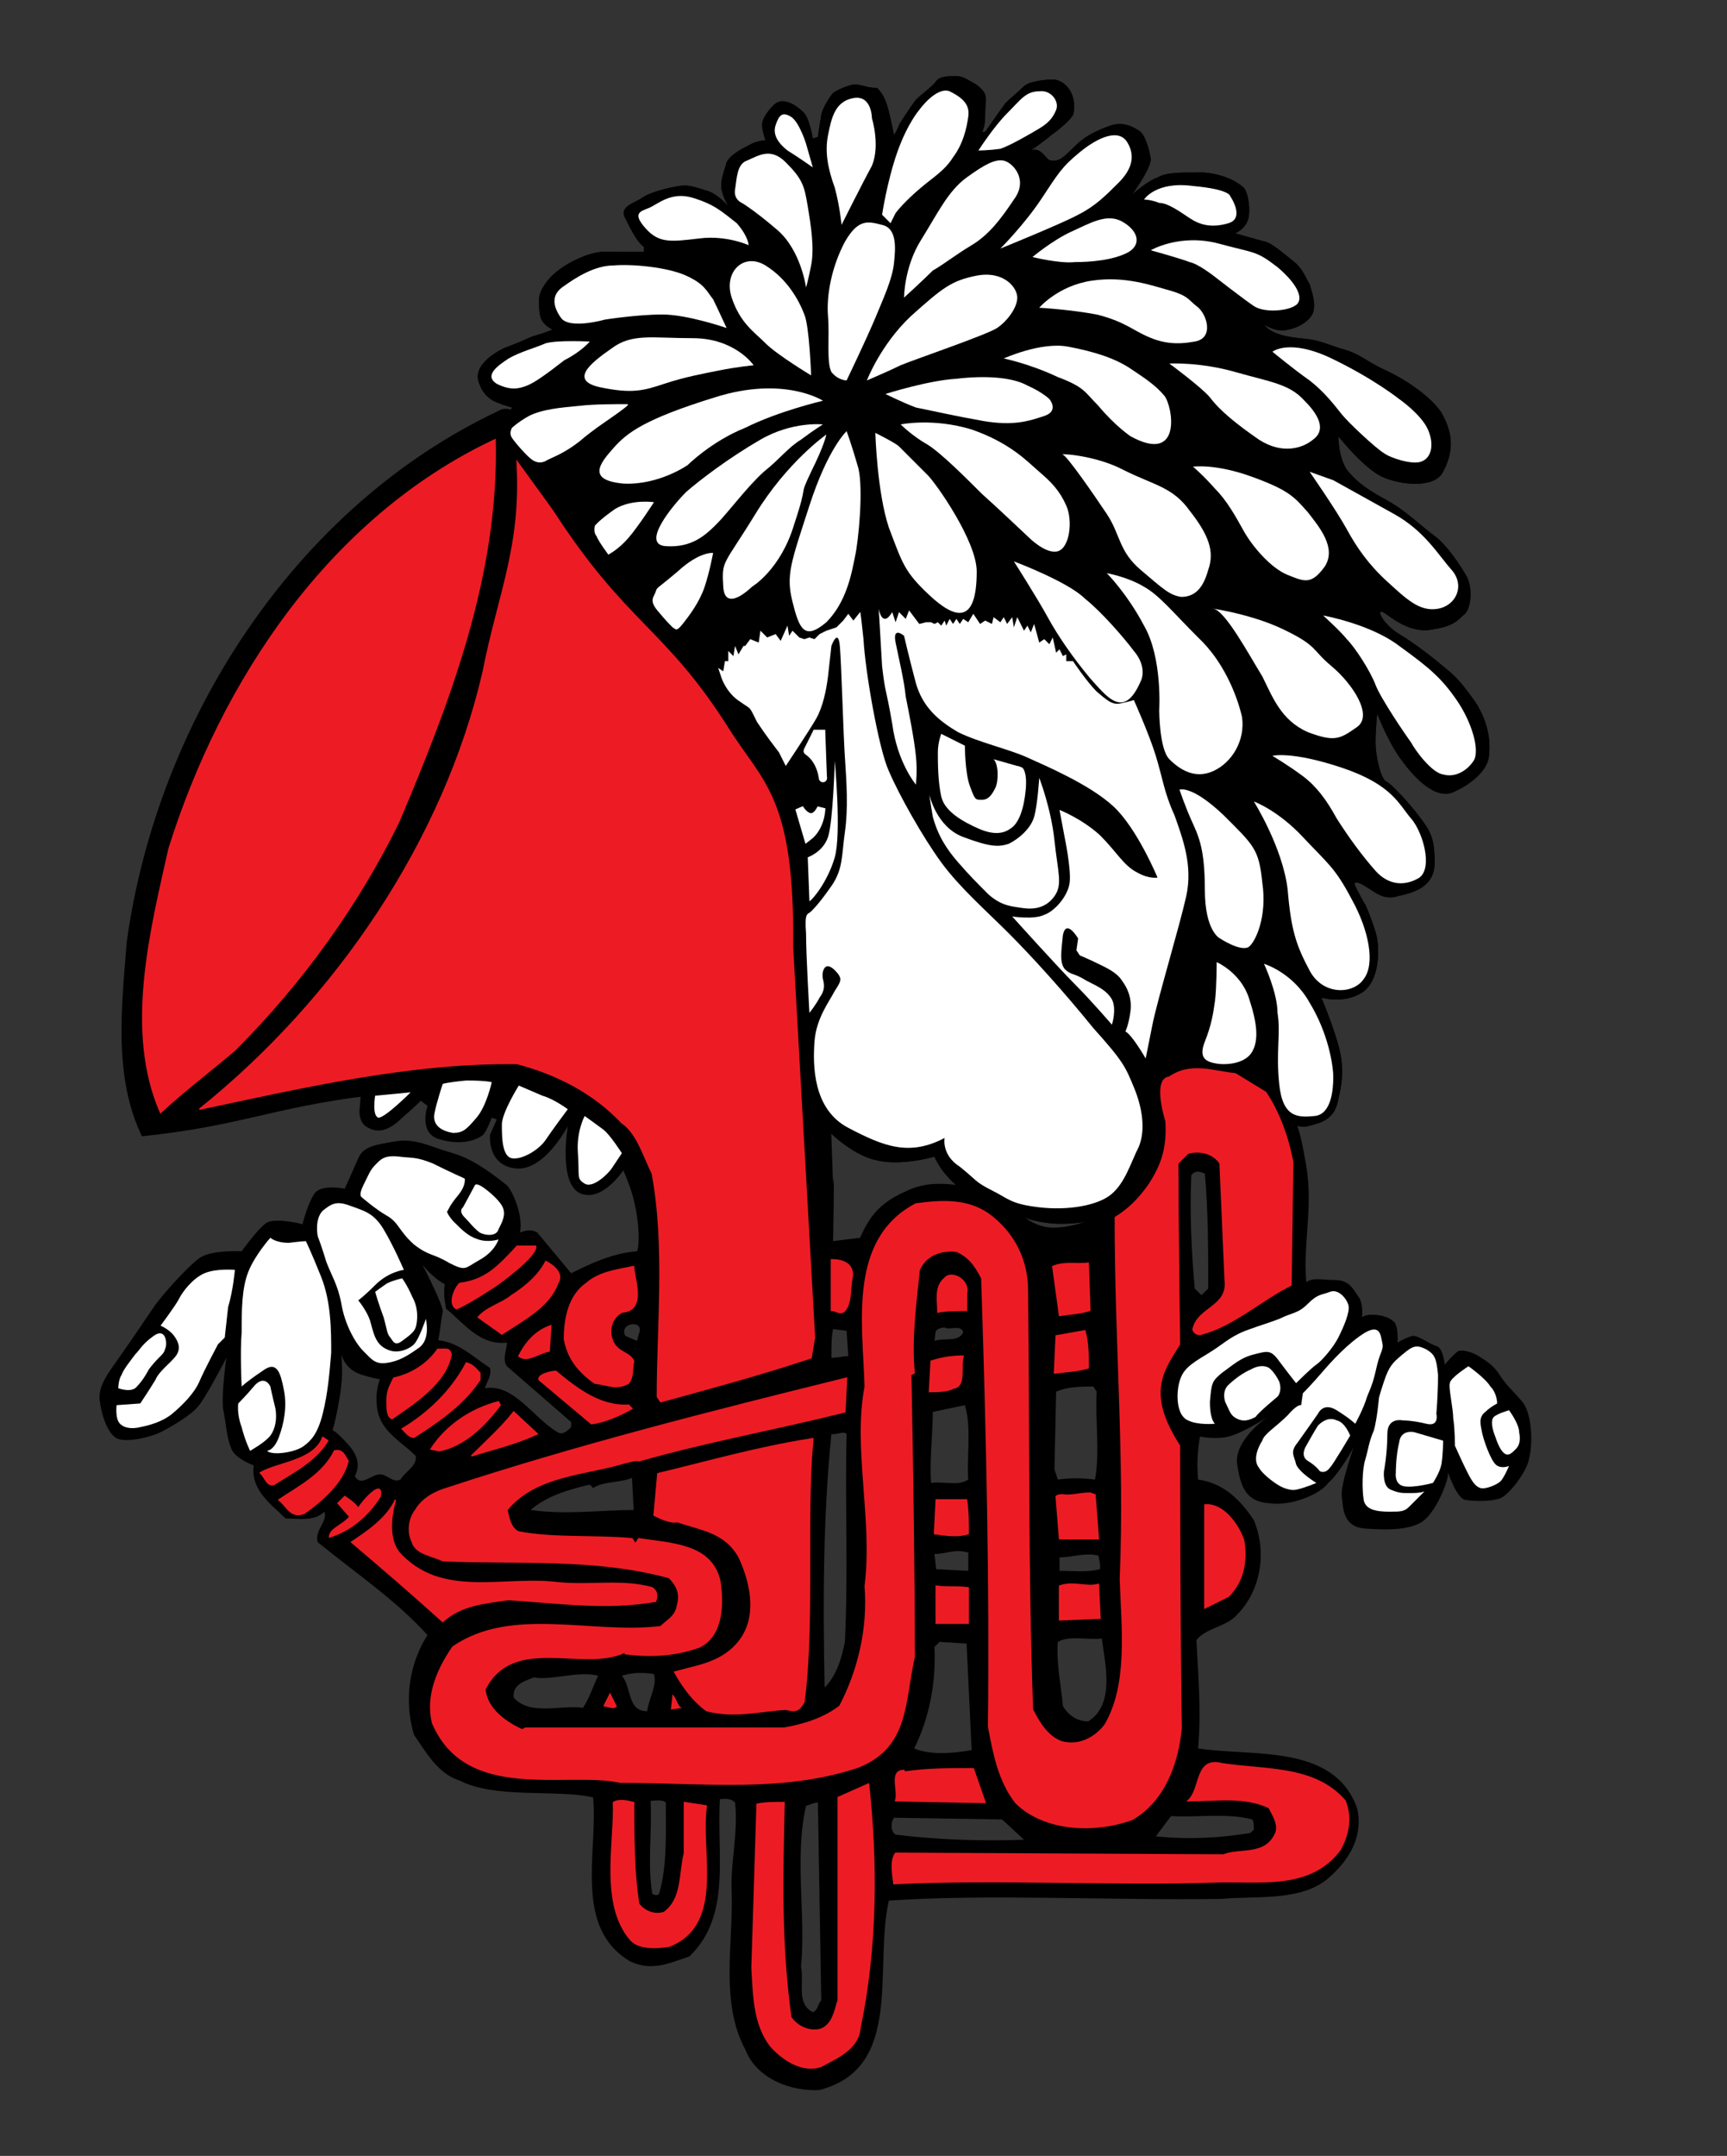 <?xml version="1.0" encoding="UTF-8"?>
<svg data-bbox="5.889 4.5 84.726 119.109" viewBox="0 0 102.2 127.5" xmlns="http://www.w3.org/2000/svg" data-type="ugc">
    <rect x="0" y="0" width="102.2" height="127.5" fill="#333333" stroke="none"/>
    <g>
        <path d="M71.3 69.4c-.1 0-.5-.3-.8.1-.1 2.2 0 4.4.2 6.7l.4.4.4-.4c0-2.2 0-4.6-.2-6.8zm-33.5 9.5c.4-.9-1.2-.7-.8.1l.7.3.1-.4zm19.2-.1c-.1-.5-.9-.1-1.1-.3-.7.1-.5.3-.6.8.6-.2 1.4.1 1.7-.5zm-6.8 1.4-.1-1.5-.8-.1c-.1.4-.1 1.1-.1 1.7.4 0 .7-.1 1-.1zm14.7 2.1-.2-.3c-.7 0-1.5 0-2.2.3l-.1 4.6.2.6c.8-.1 1.4-.1 2.2 0 .3-1.6 0-3.6.1-5.2zm-7.6 5.2c-.1-1.3.2-3.1-.2-4.4l-1.9.4c0 1.3-.2 2.9-.1 4.2.9-.1 1.6.2 2.2-.2zm-7.2-2.7c-.2-.2-.7.1-.9 0-.5 5-.5 10-.4 15 .7-.7 1-1.7 1.2-2.7.2-4.2 0-8.3.1-12.3zm-12.6 4.5-.1-1.9c-.7.3-1.7.2-2.3.6l-.2-.2c-1.3.3-2.6.7-3.5 1.5 2.1.3 4.2 0 6.1 0zm19.7 2.5c-.7-.2-1.2.1-1.9.1l.1.9 1.9.1v-1.1zm7.9.7L65 92c-.8-.2-1.5.1-2.3.1v.8c.9 0 1.6.1 2.4-.1v-.3zm.1 4.4c-.9.1-1.9-.2-2.6.2-.1 1.3.2 2.6.3 3.8.3.5.8.9 1.5.9 1.6-1 1-3.4.8-4.9zm-7.7 6.6-.3-6.3-1.6-.1-.3.3c.1 2.1-.3 4.2-1.2 6 .9.4 2.3.3 3.4.1zM38.7 99c-.7-.1-1.2-.1-1.9.1.6.7.3 2.1 1.5 2.1.1-.8.6-1.5.4-2.2zm-3.3.1c-1.2-.3-2.8.3-3.8.1-.5.2-1.3.4-1.2 1.2 1 1.1 2.8.4 4.1.6.4-.6.6-1.3.9-1.9zm4 7.5c-.2-.2-.7-.1-.9-.1.1 2-.2 3.6.1 5.5.2.1.3.1.4 0 .5-1.6.4-3.9.4-5.4zm9.2 11.7-.2-11.7c-.2 0-.4.1-.7.2-.7 3 0 6.5-.3 9.5.2.9-.3 2.2.7 2.7.3-.1.3-.5.5-.7zm25.5-10.7c-1.5-.4-3.3-.1-4.8-.2l-.9 1.2c1.9.2 3.8.1 5.6-.2l.2-.2c0-.2 0-.5-.1-.6zm-13.5 1.2-1.3-1.2-6.4-.1c-.2.3-.2.8.1 1 2.4.3 5.2.4 7.6.3zM34.2 27.7l2.3 2.2 1.2 2.4s1.8 2.6 2.8 3.2c.8.1 1.1 1.5 1.6 2.6 1.8 2.5 5 7.6 5 7.6L49 60.5s.2 7.1.3 9.6c.1-1.9 0 3.3 0 3.3l1.6-.2c.6-1.4 1.3-2.1 2.6-2.7 1.4-.7 2.5-.5 4.1-.3 2.1.3 2.8 2.5 4.9 2.4 2.1-.1 3.9-1.4 4.7-2.7 1-1.6.9-3.8.3-5.5-.1-1.4 2.3-2.2 3.8-2.3.5 0 1.1.1 1.7.3 1 .3 1.6.6 2.3 1.4.5.5.8.9 1 1.6.5 1.1.7 1.8.9 3 .6 2.8-.1 4.8.1 7.4.3.7-2.1 5-2.9 4.7-1 .2-1.8.8-2.6 1.4-.3.5-.3 2.8-.7 2.6-.2.9-.3 2-.2 3 1.5.2 2.5 1.2 3.3 2.4.8 1.9.4 4.2-1 5.6-.6.7-1.9.8-2.4 1.5.1 2 .3 4.2.1 6.4 3.2.5 8-.3 9.4 3.5.4 1.6-.4 3-1.5 4-1.6 1.6-4.4 1.2-6.5 1.4-6.7.1-13.7-.3-19.7.1-.9 4 .9 9.9-4.1 11.2-1.6.1-3.7-.6-4.4-2.4-1.5-2.8-.7-6.3-.8-9.3-.1-1.6.4-3.5.2-5.3-.3-.3-.7-.2-.9-.2-.2 3.3.7 6.9-1.8 9.3-1.2.4-2.2.9-3.5.3-3.4-2-1.9-6.5-2.2-9.7-2.1-.5-5.8.1-7.9-1-1.3-.4-2-1.7-2.7-2.7-.6-2-.3-4.2.8-5.9-1.9-2.1-4.3-3.7-6.5-5.5-.2-.7.6-1.2.4-1.8-.6.6-1.6.4-2.3.4-.8-.8-2-1.6-1.9-3 .2-2.1 3.6-3.4 5.1-1.9.7.7 1.4 1.4.9 2.4.4.7 1-.2 1.6-.1.4.1.7.5 1.1.3.3-.5 1-.8.9-1.4-.9-.9-2.2-1.5-2.3-3-.2-1.9 1.1-3.4 2.9-3.8 1.6-.3 2.7.9 3.8 1.6.1.5-.2.8-.3 1.2 1.7-.3 2.9 1.8 4.3 2.6.3.2.6-.1.8-.3v-.3L30 80.8c-.3-.4 0-1 0-1.4-1.6.2-2.6-1.2-3.6-2-.1-.5-.2-1.2 0-1.7.8-2 2.5-2.3 3.5-2.5.6-.1 1.3-.7 1.9-.3l2 2.4c1.2-.6 2.5-1.2 3.9-1.3.2-.5.1-2.5-.5-4-1-2.8-2.7-4.4-5.6-5.3-3.6-1.1-6.7-.3-9.8.1-5.7.7-7.6 1.8-13.4 2.4-1.7-3.5-1.2-7.7-.9-11.5 1.8-13 9.9-25.7 22-31.4.6-.4 1.4.3 1.4.3l3.3 3.1z"/>
        <path d="m29.2 25.9 5.6 6.9s9.6 11.1 10.3 12c.7 1 1.5 4 1.7 4.9.1 1 .1 5.3.1 6.2 0 1 .3 5 .3 6.2 0 1.2.2 2.4.8 3.5.6 1.1 2.4 2.7 3.8 3 1.5.4 3.5-.2 3.5-.2s.4 1.1 1.8 2.1 1.3.8 3.5 1.5c2.2.8 5 .2 5.8-.7.8-.8 1.5-2.1 2-3.4.5-1.3 0-3.6 0-3.6s1.7-.8 3.3-.8c1.6 0 1.5.3 2.7 1 1.2.7 1.5 1.6 1.5 1.6s.8.7 1.5.5c.8-.2 1.6-.4 1.8-1.6.3-1.2.3-2.1 0-3.2s-1-2.8-1-2.8 1.3.4 2.4-.3c1.1-.7 1-2.7.9-3.1 0-.4-.6-1.9-.7-2.1-.1-.1-.6-1.1-.6-1.1s-.2-.4.4-.1c.6.3 1.2 1 2.1.7.9-.2 2.2-.5 2.2-2s-.3-1.9-.9-2.7c-.6-.8-1.7-2-2-2.1-.3-.2-.6-1.5-.6-2.3 0-.8.1-1.7.1-1.7s.6 1.6 1.4 2.7c.8 1.1 2.1 2.5 3.2 1.9 1.1-.5 1.9-1.3 2-2 .1-.7.1-1.9-.8-3.3-1-1.4-1.3-1.6-1.9-2.1-.6-.5-1.6-1.3-2.6-1.9-1-.6-1.5-1.7-.8-1.2s1.7 1.2 2.9.9c1.3-.2 1.5-.7 1.8-.9.3-.3.5-1.4.1-2.2-.4-.7-1.2-1.9-1.9-2.4s-1.7-1.5-2.8-2.1c-1.1-.6-1.7-1-2.3-1.7-.6-.7-.6-2.1-.6-2.1s1.5 1.9 2.6 2.4 3.1.7 3.6-.3c.8-1.5.4-2.6-.1-3.5-.6-.9-2-1.9-3.3-2.5-1.3-.6-1.5-1-2.7-1.3-1.2-.4-1.3-.5-2.4-.6-1.1-.1-1.8-.4-2.1-.8 0 0 .8.5 1.4.3.6-.1 1.3-.5 1.5-1 .2-.6-.1-1.3-.2-1.7-.2-.3-.4-.9-.9-1.3s-1.3-1.1-1.7-1.2c-.4-.1-1.8-.5-1.8-.5s.7-.3.8-1c.1-.7-.1-1.5-.3-1.7-.2-.2-1-.8-2.4-.9-1.5 0-2.2 0-2.7.3-.6.2-1.5 1-1.5 1s1.1-1.5 1.1-2.1c-.1-.6-.3-1.3-.6-1.6-.4-.3-1-.6-1.7-.4-.6.2-1.3.5-1.8.9s-.8.8-1.1 1c-.2.2-.7.3-.9.1-.2-.2-.5-.7-1-.5 0 0 .6-.4 1.2-.9.7-.5 1.2-1 1.3-1.2.1-.3.1-.9-.1-1.3s-.5-.7-1-.8c-.5 0-1.5.1-1.8.4-.3.3-.8.7-1.1 1-.3.4-1.2 1.7-1.2 1.7h-.2s.2-.2.2-1 .1-.9 0-1.2c-.1-.3-.5-.6-.7-.7-.2-.1-.6-.4-1-.4s-1 0-1.2.3c-.2.3-.9.8-1.2 1.1-.3.4-.9 1.3-1 1.5-.1.3-.3.6-.3.6s-.1-.6-.3-1.4c-.2-.8-.4-1.1-.7-1.4-.6 0-.9-.2-1.3-.2s-1.2.4-1.3.5c-.1.1-.6.8-.7 1.3-.1.6-.2 1.3-.2 1.3l-.3.1s-.2-1.3-.6-1.6c-.4-.4-1.2-.9-1.7-.4s-.7.9-.7 1.2c0 .3.2.9.2.9s-.5 0-1 .3c-.6.3-1.1.6-1.3 1-.1.4-.4 1.1-.3 1.6.1.5.4 1 .4 1s-.6-.7-1.2-.9c-.7-.2-1.1-.4-1.7-.3-.7.1-1.8.4-2.2.7-.4.3-1.4.5-1 1.2.4.8.7 1.4 1.1 1.7v.3h-1.3c-1 0-1.2-.1-2.1.2-.8.3-1.3.6-1.8 1s-1 1.1-1 1.6 0 1 .2 1.3c.2.3.6.5.6.5s-.5.2-1.2.4c-.7.3-.9.4-1.7.7-.8.4-1.7 1.1-1.5 1.9.2.7.6 1.1 1.1 1.3.5.2.9.3.9.3s-.2.4-.3.7c-.1.3-.4.6-.4.6l-.4.5z" fill-rule="evenodd" clip-rule="evenodd"/>
        <path d="m29.2 25.9 5.6 6.9s9.6 11.1 10.3 12c.7 1 1.5 4 1.7 4.9.1 1 .1 5.3.1 6.2 0 1 .3 5 .3 6.2 0 1.2.2 2.4.8 3.5.6 1.1 2.4 2.7 3.8 3 1.5.4 3.5-.2 3.5-.2s.4 1.1 1.8 2.1 1.3.8 3.5 1.5c2.2.8 5 .2 5.8-.7.8-.8 1.5-2.1 2-3.4.5-1.3 0-3.6 0-3.6s1.7-.8 3.3-.8c1.6 0 1.5.3 2.7 1 1.2.7 1.5 1.6 1.5 1.6s.8.7 1.5.5c.8-.2 1.6-.4 1.8-1.6.3-1.2.3-2.1 0-3.2s-1-2.8-1-2.8 1.3.4 2.4-.3c1.1-.7 1-2.7.9-3.1 0-.4-.6-1.9-.7-2.1-.1-.1-.6-1.1-.6-1.1s-.2-.4.4-.1c.6.3 1.2 1 2.1.7.9-.2 2.2-.5 2.2-2s-.3-1.9-.9-2.7c-.6-.8-1.7-2-2-2.1-.3-.2-.6-1.5-.6-2.3 0-.8.1-1.7.1-1.7s.6 1.6 1.4 2.7c.8 1.1 2.1 2.5 3.2 1.9 1.1-.5 1.9-1.3 2-2 .1-.7.1-1.9-.8-3.3-1-1.4-1.3-1.6-1.9-2.1-.6-.5-1.6-1.3-2.6-1.9-1-.6-1.5-1.7-.8-1.2s1.7 1.2 2.9.9c1.3-.2 1.5-.7 1.8-.9.3-.3.5-1.4.1-2.2-.4-.7-1.2-1.9-1.9-2.4s-1.7-1.5-2.8-2.1c-1.1-.6-1.7-1-2.3-1.7-.6-.7-.6-2.1-.6-2.1s1.5 1.9 2.6 2.4 3.1.7 3.6-.3c.8-1.5.4-2.6-.1-3.5-.6-.9-2-1.9-3.3-2.5-1.3-.6-1.5-1-2.7-1.3-1.2-.4-1.3-.5-2.4-.6-1.1-.1-1.8-.4-2.1-.8 0 0 .8.5 1.4.3.6-.1 1.3-.5 1.5-1 .2-.6-.1-1.3-.2-1.7-.2-.3-.4-.9-.9-1.3s-1.3-1.1-1.7-1.2c-.4-.1-1.8-.5-1.8-.5s.7-.3.8-1c.1-.7-.1-1.5-.3-1.7-.2-.2-1-.8-2.4-.9-1.5 0-2.2 0-2.7.3-.6.2-1.5 1-1.5 1s1.1-1.5 1.1-2.1c-.1-.6-.3-1.3-.6-1.6-.4-.3-1-.6-1.7-.4-.6.2-1.3.5-1.8.9s-.8.8-1.1 1c-.2.2-.7.3-.9.1-.2-.2-.5-.7-1-.5 0 0 .6-.4 1.2-.9.7-.5 1.2-1 1.3-1.2.1-.3.1-.9-.1-1.3s-.5-.7-1-.8c-.5 0-1.5.1-1.8.4-.3.3-.8.7-1.1 1-.3.4-1.2 1.7-1.2 1.7h-.2s.2-.2.2-1 .1-.9 0-1.2c-.1-.3-.5-.6-.7-.7-.2-.1-.6-.4-1-.4s-1 0-1.2.3c-.2.3-.9.8-1.2 1.1-.3.4-.9 1.3-1 1.5-.1.3-.3.6-.3.6s-.1-.6-.3-1.4c-.2-.8-.4-1.1-.7-1.4-.6 0-.9-.2-1.3-.2s-1.2.4-1.3.5c-.1.1-.6.8-.7 1.3-.1.6-.2 1.3-.2 1.3l-.3.1s-.2-1.3-.6-1.6c-.4-.4-1.2-.9-1.7-.4s-.7.9-.7 1.2c0 .3.2.9.2.9s-.5 0-1 .3c-.6.3-1.1.6-1.3 1-.1.4-.4 1.1-.3 1.6.1.5.4 1 .4 1s-.6-.7-1.2-.9c-.7-.2-1.1-.4-1.7-.3-.7.1-1.8.4-2.2.7-.4.3-1.4.5-1 1.2.4.8.7 1.4 1.1 1.7v.3h-1.3c-1 0-1.2-.1-2.1.2-.8.3-1.3.6-1.8 1s-1 1.1-1 1.6 0 1 .2 1.3c.2.3.6.5.6.5s-.5.2-1.2.4c-.7.3-.9.4-1.7.7-.8.4-1.7 1.1-1.5 1.9.2.7.6 1.1 1.1 1.3.5.2.9.3.9.3s-.2.4-.3.7c-.1.3-.4.6-.4.6l-.4.5z" fill-rule="evenodd" clip-rule="evenodd"/>
        <path d="M80.1 85.6s-.8 2.3-.7 2.9c.1.6 0 1.8 1.4 1.9 1.4.1 2.9.1 3.6-.6.7-.7 1.3-2.2 1.3-2.7 0 0 .5 1.5 1 1.6.6.1 1.6.1 2.1-.1s1.6-1.6 1.7-2.4c.2-.8.2-2.7-.5-3.4-.6-.7-.7-.7-1.2-1.4-.4-.7-1-1-1.3-1.2-.3-.2-.9-.4-1.2-.3-.3.2-.8.8-.8.8s-.1-1-.5-1.1c-.4-.1-1-.6-1.4-.6-.4.1-.9.4-.9.4s.1-1.1-.3-1.3c-.3-.3-1.4-.5-1.8-.2 0 0 .1-.8-.2-1.2-.3-.4-.5-1-1.4-1-.9 0-1.3-.2-1.8.2s-.3.5-.7.9c-.4.3-.6.3-1.5.7-1 .4-.7.5-1.9.8-1.1.4-1.2.3-1.9.9-.7.6-1.3.9-1.7 1.5-.4.6-.8.8-.8 1.8s-.2 1.6 1 2.1c1.1.4 2.3.6 3.2.3.9-.3 2.1-1.1 2.1-1.1s-1.9 1.3-1.8 2.7c.2 1.4.5 2.3 1.9 2.4 1.4.2 3.1-.6 3.5-1.2.7-.6 1.5-2.1 1.5-2.1z" fill-rule="evenodd" clip-rule="evenodd"/>
        <path d="M14.3 74s-1.8-.1-2.5.4c-.8.6-2.3 2.3-2.7 2.9-.4.6-1.7 2.5-2.2 3.2-.5.7-1.1 1.5-1 2.3.1.9.5 2.1 1.1 2.3s1.9-.1 2.5-.4c.6-.3 1.8-1 2.2-1.5.4-.4 1.7-2.9 1.7-2.9s-.3 2-.2 3c.2 1 .2 1.7.5 2.4s1.7 1.1 1.7 1.1.9 0 1.7-.3c.8-.2 2.3-1.3 2.5-1.7.2-.4.6-2.5.6-3 .1-.5 0-1.7 0-1.7s.2.9 1.2 1.2c1 .3 1.4.4 2.2.1.8-.3 1.8-.7 2.1-1.3.3-.6.4-2.2.5-2.5.1-.3-1.2-2.8-1.2-2.8s1.1 1.4 2 1.3c.9-.1 2.1-.8 2.5-1.3.5-.5 1.2-1 1.3-2.1.1-1-.5-2.3-.8-2.6-.4-.3-1.8-1.5-3.2-1.9-1.4-.4-2.2-.9-3.4-.7-1.2.2-1.9.3-2.2 1-.3.7-.8 1.8-.8 1.8s-1.4-.3-1.8.3c-.4.6-.7 1.8-.7 1.8s-1.5-.4-2.1-.1c-.5.3-1.5 1.7-1.5 1.7z" fill-rule="evenodd" clip-rule="evenodd"/>
        <path d="M86.9 80.8s-1.1.7-1.1 1c-.1.2.2 1.5.2 2.1.1.6.1 1.6.1 1.6s.4.9.7 1.5c.3.6.5.9.8 1 .3.1 1-.2 1.2-.4.2-.2.5-.9.5-.9s-.5.2-.8-.1c-.3-.3-.7-1.4-.8-1.9-.1-.5-.2-.9.2-1.2.3-.3.7-.5.7-.5s0-.6-.4-1c-.3-.5-1.3-1.2-1.3-1.2z" fill="#ffffff" fill-rule="evenodd" clip-rule="evenodd"/>
        <path d="M89.3 83.4s-.7.2-.9.4c-.2.2-.1.7.1 1.2.2.6.4.9.6 1 .2.1.4-.1.6-.3.2-.2.3-.5.2-1 0-.5-.6-1.3-.6-1.3z" fill="#ffffff" fill-rule="evenodd" clip-rule="evenodd"/>
        <path d="M83.7 84.7s-.8-.2-.9.6c-.2.8-.2 1.8-.2 1.8s-.1.7.5.8c.6.1 1.7-.2 1.7-.2s.4-.6.5-1.1c.1-.6.1-1.4.1-1.4l-1.7-.5z" fill="#ffffff" fill-rule="evenodd" clip-rule="evenodd"/>
        <path d="M85 83.6s.2.8-.6.6C83.6 84 83 84 83 84s-.9-.2-.9.8c0 1.2-.2 2.2-.2 2.2s-.1.9.4 1.1c.5.2.6.2 1.2.2s.8-.1.8-.1l-.9.9c-.3.3-.5.3-1.2.3s-1.4-.1-1.5-.7c-.1-.6-.1-1.8.1-2.4.2-.7.2-1 .5-1.7.2-.7.3-1.9.3-1.9s0-.1.3-1 .5-1.1 1.1-1.6c.6-.5.8-.6 1.4-.3.5.3.6.5.7 1.5 0 1.2-.1 2.3-.1 2.3z" fill="#ffffff" fill-rule="evenodd" clip-rule="evenodd"/>
        <path d="M80.2 84.2s.5-.9.7-1.6c.3-.7.4-1 .6-1.9.2-.8.4-.9.3-1.3-.1-.4-.1-1.1-1-.6-1 .6-2 1.7-2.6 2.4-.6.7-1.1 1.2-1.1 1.2l-.1.7s-.2-.1-.8.6c-.7.7-1.4 1.1-1.5 1.5-.2.3-.6 1.1-.2 1.6.3.5 1.1 1 1.1 1s.6.4 1.1.3c.5-.1 1.2-.4 1.2-.4s-1-.6-1.2-1.1c-.1-.5-.4-.7.1-1.3.5-.7 1.2-1.7 1.2-1.7s.3-.7 1.1-.2c.8.5 1.1.8 1.1.8z" fill="#ffffff" fill-rule="evenodd" clip-rule="evenodd"/>
        <path d="M79.9 84.9s-.3-.8-.8-.9c-.4-.2-.8 0-1.1.3-.2.3-.7 1.2-.7 1.2s-.4.6.1.9c.5.3.7.6.7.6s.3.2.6-.2c.2-.2 1.2-1.9 1.2-1.9z" fill="#ffffff" fill-rule="evenodd" clip-rule="evenodd"/>
        <path d="M75.6 82.6s.3-.3.1-.9c-.3-.6-.6-.8-.6-.8s-.4-.3-1.1.1c-.7.3-1.3.9-1.3.9s-.4.3-.2 1c.3.6.3.8.7 1 .4.2.7.1 1.1-.1.2-.3 1.3-1.2 1.3-1.2z" fill="#ffffff" fill-rule="evenodd" clip-rule="evenodd"/>
        <path d="M13.9 75.1s-1.1-.1-1.8.2c-.7.3-1.3 1.1-1.5 1.5-.2.4-1.1 1.6-1.1 1.6s.5.2.8.6c.3.4.4.8.1 1.2-.3.4-1 .9-1.2 1.4-.3.5-.9 1.4-.9 1.4l-1.4.1s-.1.8.2 1.1c.3.3.8.3 1.2.2.5-.1 1.3-.3 1.9-.8.6-.5 1.3-1.2 1.6-1.9.3-.7 1.1-2.2 1.1-2.2l.4-.4.2-1.8c.3-1 .4-2.2.4-2.2z" fill="#ffffff" fill-rule="evenodd" clip-rule="evenodd"/>
        <path d="M8.1 82c.4-.4.7-1 .7-1s.2-.3.6-.7c.3-.3.3-.3.4-.6.1-.3 0-1.2-.7-.7s-.8.8-1.1 1.1c-.3.4-.7.9-.8 1.2-.2.3-.2.8-.2.8s.8.3 1.1-.1z" fill="#ffffff" fill-rule="evenodd" clip-rule="evenodd"/>
        <path d="M14.7 75.2c.4-1 1.3-2 1.3-2s.3.3 1.1.3c.8-.1 1-.1 1-.1s.3.6.9 2.1c.6 1.5.6 3.2.6 4.5-.1 1.2-.2 2.4-.5 3.6-.3 1.2-.7 1.6-1.1 1.9-.5.4-1.9.6-2.2.3 0 0 .4 0 .7-.8.3-.8.5-1.8.3-2.8-.2-1-.4-1.8-1.3-1.1-.9.6-1.2.9-1.2.9s-.1-2 0-3.2c0-1.3 0-2.6.4-3.6z" fill="#ffffff" fill-rule="evenodd" clip-rule="evenodd"/>
        <path d="M14.1 83s-.1.6.2 1.4c.2.8.5 1.4.5 1.4s.9-.5 1.2-.9c.3-.4.4-1 .3-1.6-.2-.8-.3-1.3-.3-1.3s-.3-.7-.9-.1c-.5.6-1 1.1-1 1.1z" fill="#ffffff" fill-rule="evenodd" clip-rule="evenodd"/>
        <path d="M18.8 73.1s-.2-1 .3-1.5c.5-.4.8-.6 1.6-.3s1.4.4 2 1.4c.6 1 1.2 2.4 1.2 2.4s-.9.1-1.7.9c-.7.7-1 .9-1 .9s.5.6.7 1.2c.2.7.3 1.4 1 1.7.6.3 1.3 0 1.6-.3.3-.3.7-1.5.7-1.5s.3 1.2-.4 1.7-1.2.8-1.9.9c-.7.1-.9-.2-1.4-.7-.5-.5-1.1-1.6-1.3-2.8-.2-1.1-.6-1.7-.9-2.5-.2-.7-.5-1.5-.5-1.5z" fill="#ffffff" fill-rule="evenodd" clip-rule="evenodd"/>
        <path d="M23.8 75.6s-.5.1-.9.3c-.3.2-.7.5-.7.5s.2.7.5 1.5c.2.7.2 1 .4 1.2.2.3.3.5.7.2.4-.3.7-.5.8-.8.1-.3.2-1.1-.2-1.8-.3-.7-.6-1.1-.6-1.1z" fill="#ffffff" fill-rule="evenodd" clip-rule="evenodd"/>
        <path d="M21.4 70.8s-.2-.1.1-.7c.3-.6.4-.9.7-1.2.3-.3.5-.6 1.4-.5.8.1 1 0 2 .4 1 .5 1.9.9 1.9.9s.1.4-.4 1-.6.9-.6.9-.2 0 .3.6c.6.6.9.9 1.5 1.1.6.2 1.2 0 1.2 0s-.2.7-1.1 1.2c-.9.5-.8.7-1.8.2-1-.6-1.2-.4-2.1-1.1-.9-.8-.9-1.3-1.6-1.7-.7-.4-1.5-1.1-1.5-1.1z" fill="#ffffff" fill-rule="evenodd" clip-rule="evenodd"/>
        <path d="M28.1 70.1c-.1.2-.7 1.3-.7 1.3s-.3.2.1.6c.3.3.5.6.9.9.4.2 1 .2 1.1-.2.2-.4.5-.9.2-1.4-.3-.5-1-1-1-1s-.5-.4-.6-.2z" fill="#ffffff" fill-rule="evenodd" clip-rule="evenodd"/>
        <path d="M21.3 65.4s-.2 1 .5 1.3c.7.4 1.4 0 2-.6.6-.5 1.1-1 1.1-1l.4.3s-.6 1.7.8 2c1.4.4 2.3-.1 2.5-.3.2-.2.5-1 .5-1l.3.1-.4.9s-.2 1.8 1.5 2c1.7.2 3.1-2.5 3.1-2.5s-.6 3.5.8 4 2.7-1.7 2.7-1.7l-2.2-3.4-5.2-1.9-8.3.4-.1 1.4z" fill-rule="evenodd" clip-rule="evenodd"/>
        <path d="M36.5 100.9c-.1.2-.4.1-.8 0l.4-.8.4.8z" fill="#ed1c24"/>
        <path d="m40.4 101-.7.1.1-.9c.3.3.3.8.6.8z" fill="#ed1c24"/>
        <path d="M48.7 23.7s-2.3-1.5-6.4-.2c-4.2 1.3-5.2 2.1-6 3-.8.9-1.6 1.9.6 2.1 2.1.1 3.8-1.1 3.8-1.1s1.4-1.4 3.4-2.2c2-1 4.6-1.6 4.6-1.6z" fill="#ffffff" fill-rule="evenodd" clip-rule="evenodd"/>
        <path d="M48.7 25.1s-1.8-.2-3.7.9c-1.9 1.1-3.6 2.4-4.4 3.1-.8.8-2.7 3.1-1.2 3.2 1.5.1 2.3-.6 3-1.3.7-.7 1.8-2.2 2.8-3.1 1-.8 1.4-1.4 2.2-1.9.8-.6 1.3-.9 1.3-.9z" fill="#ffffff" fill-rule="evenodd" clip-rule="evenodd"/>
        <path d="M48.9 25.7s-2.3 1.6-4.2 4.7c-1.9 3.1-2 2.7-1.9 4.3.1 1.6 1.7 0 1.7 0s1.7-1 2.5-3.7c.9-2.7.2-1.4 1-3.1.8-1.6.9-2.2.9-2.2z" fill="#ffffff" fill-rule="evenodd" clip-rule="evenodd"/>
        <path d="M50.1 25.5s-1.1 1-2.2 4.4c-1.1 3.4-1.4 4.1-1 5.7.4 1.6.7 2.3 2 1.2 1.2-1.2 1.5-2.9 1.7-3.9.2-.9.5-3.9.2-5.2-.4-1.4-.7-2.2-.7-2.2z" fill="#ffffff" fill-rule="evenodd" clip-rule="evenodd"/>
        <path d="M51.8 25.6s.1 3.5.8 5.6c.8 2.1.9 2.6 2.4 4s2.8 1.8 2.8-1.4c0-1.8-2.4-5.2-2.9-5.7l-1.7-1.7c-.2-.2-1.4-.8-1.4-.8z" fill="#ffffff" fill-rule="evenodd" clip-rule="evenodd"/>
        <path d="M42.2 32.7s-.8-.1-2.1 1.1c-1.3 1.1-1.2.9-1.3 1.2-.1.3-.4.5.1 1.1.5.6.7.8.9 1 .2.1.2.3.6-.2.4-.5 1-1.3 1.3-2.2.3-.9.5-2 .5-2z" fill="#ffffff" fill-rule="evenodd" clip-rule="evenodd"/>
        <path d="M36 32.8s.6-.3 1.2-1 1.5-2.1 1.5-2.1-1.3-.2-2.3.4c-1 .7-1.2 1-1.2 1s-.1.4.1.6c.1.3.7 1.1.7 1.1z" fill="#ffffff" fill-rule="evenodd" clip-rule="evenodd"/>
        <path d="M37.1 23.9c-.6 0-2 0-2.8.1-1.1.1-2.2.2-3 .6-.7.4-1 .7-1 .7s-.2.3 0 .6.9 1.1 1.2 1.3c.3.2.6.2.9 0 .4-.2 1-.4 1.9-1.1.8-.7 1.9-1.4 2.3-1.7.4-.3.7-.5.5-.5z" fill="#ffffff" fill-rule="evenodd" clip-rule="evenodd"/>
        <path d="M34.9 20.2s-1.9-.1-2.6.1c-.7.3-1.5.5-2.2.9-.6.4-1.5 1-.7 1.5.8.4 1.3.3 1.8.1.5-.2 1.3-.8 2.2-1.5 1-.5 1.5-1.1 1.5-1.1z" fill="#ffffff" fill-rule="evenodd" clip-rule="evenodd"/>
        <path d="M44.6 21.6S43.5 20 41 20c-2.4 0-3.6-.3-4.8.6-1.3.9-2.5 1.9-.7 2.3 1.9.4 2.6.2 3.8-.2 1.2-.4 2.3-.6 3.3-.8 1-.2 2-.3 2-.3z" fill="#ffffff" fill-rule="evenodd" clip-rule="evenodd"/>
        <path d="M43 19.4s-2.3-.8-3.8-.8-3.4.3-3.4.3-2.1.6-2.6-.1-.6-1.4.2-1.9c.7-.5 1.8-1.2 2.9-1.2 1.1-.1 3.2.1 4.3.6 1.1.5 1.2.9 1.6 1.4.2.4.8 1.7.8 1.7z" fill="#ffffff" fill-rule="evenodd" clip-rule="evenodd"/>
        <path d="M48 22.2s-2-1.2-2.7-1.9c-.7-.7-1.5-1.2-2-2.7-.5-1.5.7-2.7 2-1.9 1.3.8 2 2.1 2.3 2.9.3.7.4 3.6.4 3.6z" fill="#ffffff" fill-rule="evenodd" clip-rule="evenodd"/>
        <path d="M44.3 14.5s-1.3-.6-2.9-.4c-1.7.2-2.4.3-3.2-.6-.8-.9-.3-1 .2-1.2.5-.2 1.3-1 2.6-.6s1.7.8 2.6 1.5c.7.8.7 1.3.7 1.3z" fill="#ffffff" fill-rule="evenodd" clip-rule="evenodd"/>
        <path d="M47.7 17s-.3-2.2-1.7-3.4c-1.4-1.2-2.1-1.6-2.1-1.6s-.5-.2-.4-.8c.1-.6.1-1.5.7-1.7.7-.3 1.4-.8 2.3.1 1 1 1.1 1.4 1.3 2.6.2 1.2.4 2.5.2 3.5s-.3 1.3-.3 1.3z" fill="#ffffff" fill-rule="evenodd" clip-rule="evenodd"/>
        <path d="M48.1 9.9s-1-.7-1.5-1c-.5-.4-.9-.9-.7-1.5.2-.6.4-.8.9-.5.5.3.9 1.6.9 1.6l.4 1.4z" fill="#ffffff" fill-rule="evenodd" clip-rule="evenodd"/>
        <path d="M49.8 13.3s-.1-1.1-.4-2.2C49 10 48.8 9 49 8c.2-1 .4-2 1.5-2.2 1.1-.2 1.1 1.2 1.1 1.2s.5 1.6 0 2.8c-.6 1.1-1.8 3.5-1.8 3.5z" fill="#ffffff" fill-rule="evenodd" clip-rule="evenodd"/>
        <path d="M52.2 12.7s.3-2 .9-3.7c.6-1.7 1.3-2.5 1.3-2.5s1-1.4 1.8-1.1c.8.4 1.2.8 1.1 1.5-.1.7-.3 1.6-.9 2.4-.5.8-1.2 1.2-1.9 1.8-.6.5-1.2 1.1-1.5 1.5l-.3.6-.5-.5z" fill="#ffffff" fill-rule="evenodd" clip-rule="evenodd"/>
        <path d="M50.1 22.5s1.2-2.5 1.7-3.7c.5-1.2 1-2.3 1.1-3.2.1-.9.2-2.1-.7-2.3-.8-.2-1.4-.4-2.2 1-.8 1.5-1.1 3.2-1 4.4.1 1.2-.1 2.7.2 3.3.4.5.9.5.9.5z" fill="#ffffff" fill-rule="evenodd" clip-rule="evenodd"/>
        <path d="M53.5 17.6s0-1.8 1-3.4c1-1.6 1.6-2.9 2.7-3.7 1.1-.8 1.7-1.1 2.2-1 .5.1 1.5 1.1.6 2.3-.8 1.2-1.5 2.1-2.5 2.7-1 .6-1.6 1.1-2.3 1.5-.6.6-1.7 1.6-1.7 1.6z" fill="#ffffff" fill-rule="evenodd" clip-rule="evenodd"/>
        <path d="M51.3 22.5s.8-2.1 2.6-3.8c1.9-1.7 2.4-2.1 3.9-2.4 1.6-.3 2.4.7 2.4 1.3 0 .6-.6 1.4-1.2 1.8-.6.4-5 1.9-5.7 2.2-.6.3-2 .9-2 .9z" fill="#ffffff" fill-rule="evenodd" clip-rule="evenodd"/>
        <path d="M52.4 23.3s2.5-.8 4.2-.9c1.7-.2 3.3-.1 4.2.4.9.4 1.3.8 1.3.8s.6.7-.3 1c-.9.3-1.8.6-3.6.3-1.7-.3-3-.6-4-.8-.8-.3-1.8-.8-1.8-.8z" fill="#ffffff" fill-rule="evenodd" clip-rule="evenodd"/>
        <path d="M53.3 25.1s1.9-.4 4.2.3c2.3.8 3.3 1.9 4 2.5.7.6 1.2 1.1 1.6 2 .4.9.2 2.5-.5 2.7-.7.2-1.7-.8-1.7-.8S59 30 58.1 29.2c-.9-.9-2.4-2.4-3.2-2.9-.9-.5-1.6-1.2-1.6-1.2z" fill="#ffffff" fill-rule="evenodd" clip-rule="evenodd"/>
        <path d="M60 33.2s1.4 2.2 2 3.3c.6 1.1 1.5 2.4 2.5 3.6 1 1.1 2 2.5 3 .2.2-.4.2-1.1-.4-1.8-.6-.8-1.9-2.3-2.9-3.1-1-1-4.2-2.2-4.2-2.2z" fill="#ffffff" fill-rule="evenodd" clip-rule="evenodd"/>
        <path d="M65.5 33.9s1.2 1.2 2.2 3.1c1.1 1.9.9 5 .9 5s0 2.3.6 2.9c.6.6 1.5 1.2 2.6.7s1.9-1.8 1.7-3.2c-.3-1.3-1.1-3.3-2.6-4.7-1.5-1.5-2.3-2.5-3.2-3-1-.6-2.2-.8-2.2-.8z" fill="#ffffff" fill-rule="evenodd" clip-rule="evenodd"/>
        <path d="M71.8 36c-.7-.1 2 .2 4.1 1.2 2.1 1 1.7 1.2 2.9 2.2 1.2 1 2.5 2.9 1.5 3.6-1 .7-1.3.9-2.9.3-1.6-.7-2.1-2.1-2.7-3.3-.8-1.3-2.2-3.9-2.9-4z" fill="#ffffff" fill-rule="evenodd" clip-rule="evenodd"/>
        <path d="M75.3 44.7s1.1-.3 4.1.7c3 1 3.4 2.2 4.1 3 .7.8 1.3 2.9.5 3.5-.8.5-1.8.5-2.6-.4s-1.6-2-2.3-3.1c-.6-1.1-1.2-1.9-2-2.5-.8-.6-1.8-1.2-1.8-1.2z" fill="#ffffff" fill-rule="evenodd" clip-rule="evenodd"/>
        <path d="M78.3 36.4s2.8.5 4.5 1.8c1.8 1.3 2.5 1.9 3.4 3.2.9 1.3 1.4 3 1 3.6-.4.6-1.1 1-1.8.8-.7-.1-1.7-1.5-1.9-1.9-.3-.4-1.8-2.6-2.1-3.4-.3-.8-1.2-2.2-1.7-2.7-.4-.5-1.4-1.4-1.4-1.4z" fill="#ffffff" fill-rule="evenodd" clip-rule="evenodd"/>
        <path d="M77.5 27.9s1.6 2.3 2.2 3.4c.6 1.1 1.3 2.1 2.4 3.1 1.1 1 1.9 1.8 3 1.6 1.1-.2 1.6-1.4.8-2.3-.8-.9-1.6-2.3-3.4-3.3l-3.6-2-1.4-.5z" fill="#ffffff" fill-rule="evenodd" clip-rule="evenodd"/>
        <path d="M70.6 27.6s1.3-.2 3.5.6 2.5 1.2 3.3 2.1c.7.9 1.7 2.1 1 3.2-.8 1.1-1.2.9-2.2.5-1-.4-2.1-1.7-2.6-2.6-.5-.9-1-1.8-1.7-2.5-.7-.8-1.3-1.3-1.3-1.3z" fill="#ffffff" fill-rule="evenodd" clip-rule="evenodd"/>
        <path d="M62.9 26.9c-.3-.1 1.9 0 3.6.9 1.8.9 2.9 1 3.9 2.4 1.1 1.4 1.5 2.4 1.1 3.5-.3 1.1-.8 1.6-1.6 1.6-.7-.1-1.1-.5-2.4-1.6-1.3-1.1-1.2-2.1-2-3.3-.8-1.2-2.4-3.5-2.6-3.5z" fill="#ffffff" fill-rule="evenodd" clip-rule="evenodd"/>
        <path d="M75.3 20.8s1-.8 3.5.4c2.5 1.2 4 2.4 4 2.4s1.3.9 1.7 1.8c.4.9.2 1.7-.4 1.9-.5.2-1.8-.2-2.2-.5-.5-.3-2.1-1.8-2.5-2.3-.4-.5-1-1.3-1.9-2-1-.7-2.2-1.7-2.2-1.7z" fill="#ffffff" fill-rule="evenodd" clip-rule="evenodd"/>
        <path d="M69.2 21.5s1.8-.1 3.9.5c2.1.6 3.2.7 4.1 1.7 1 1 1.2 1.8.5 2.3-.6.5-1.8.9-3.2 0-1.3-.9-2.3-1.7-2.9-2.5-.5-.6-2.4-2-2.4-2z" fill="#ffffff" fill-rule="evenodd" clip-rule="evenodd"/>
        <path d="M59.4 21.2s2.2-1 3.8-.7c1.6.3 2.8.7 3.7 1.3.9.6 1.5 1 2 1.6.5.6 1.1 4.1-2 2.4 0 0-.9-.6-1.9-1.8-.8-.8-.8-1.1-2.4-1.7-1.7-.8-3.2-1.1-3.2-1.1z" fill="#ffffff" fill-rule="evenodd" clip-rule="evenodd"/>
        <path d="M61.5 18.2s1.1-1.3 3.1-1.6c2-.3 3.6.3 4.7.6 1 .3 1 .5 1.5.9.6.4 1.1 1.9-.1 2.1-1.1.2-1.9.1-2.8-.3-.9-.4-1.4-.9-3-1.3-1.6-.3-3.4-.4-3.4-.4z" fill="#ffffff" fill-rule="evenodd" clip-rule="evenodd"/>
        <path d="M68.1 14.8s1.7-1 4-.4c2.2.6 2.2.4 3.5 1.4 1.3 1.1 1.6 2 1 2.3-.5.3-1.8.4-2.4 0-.6-.4-2.4-1.8-2.4-1.8s-.9-.7-1.4-.8c-.5-.2-2.3-.7-2.3-.7z" fill="#ffffff" fill-rule="evenodd" clip-rule="evenodd"/>
        <path d="M61.1 15.2s1.2-1 2.3-1.5c1.1-.5 2.1-1.1 3-.6.9.5 1.2 1.3.4 1.8-.9.5-2.3.6-3.2.6-.9.1-2.5-.3-2.5-.3z" fill="#ffffff" fill-rule="evenodd" clip-rule="evenodd"/>
        <path d="M67.7 11.8s.7-1.1 2.9-.8c2.2.2 2.2.6 2.2.6s.9 1.3-.1 1.6c-1 .3-1.7.1-2.3-.3-.6-.4-1.3-.9-1.8-.9-.5-.2-.9-.2-.9-.2z" fill="#ffffff" fill-rule="evenodd" clip-rule="evenodd"/>
        <path d="M59.2 14.7s1.4-1.4 2.4-2.9 1.2-1.9 2.3-2.8c1.1-.9 2.3-1.4 2.8-.6.5.8.3 1.6-.5 2.4-.8.8-1.4 1.4-2.4 1.9-.9.5-4.6 2-4.6 2z" fill="#ffffff" fill-rule="evenodd" clip-rule="evenodd"/>
        <path d="M57.9 8.9s.9-1.4 1.7-2.2c.8-.8 1.1-1.3 1.9-1.3.7-.1 1.2.6 1 1.1-.2.5-.5.8-1 1.1-.5.3-1.7 1-2.3 1.2-.7.1-1.3.1-1.3.1z" fill="#ffffff" fill-rule="evenodd" clip-rule="evenodd"/>
        <path d="M74.2 47.4s1.4.5 2.9 2.1 1.9 1.8 2.9 3.7c1 1.8 1.4 3.8.7 4.7-.6.9-2.4 1-3.2-.5-.8-1.5-1.1-2.4-1.3-4.8-.3-2.5-2-5.2-2-5.2z" fill="#ffffff" fill-rule="evenodd" clip-rule="evenodd"/>
        <path d="M69.8 46.7s.7-.3 2.6 1.5c1.8 1.8 2.1 2 2.3 4 .3 2-.4 3.5-.8 3.8-.5.3-1.7-.5-1.7-.5s-.9-.4-.9-2.9-.4-3.2-.8-4.1c-.4-.9-.7-1.8-.7-1.8z" fill="#ffffff" fill-rule="evenodd" clip-rule="evenodd"/>
        <path d="M72 56.9s1.4.6 1.9 2.1.6 2.5.2 3.2c-.4.7-1.5.8-2.1.7-.6-.1-1.1-.3-.7-1.3.4-1 .5-1.7.6-2.4.1-.8.1-2.3.1-2.3z" fill="#ffffff" fill-rule="evenodd" clip-rule="evenodd"/>
        <path d="M74.8 57s1.7.5 2.7 2.3c1.1 1.8 1.4 3.7 1.4 4.4 0 .7-.1 2.2-1.1 2.3-1 .1-1.9.1-2.1-1.9-.2-1.9.1-3-.1-4.2 0-1.2-.8-2.9-.8-2.9z" fill="#ffffff" fill-rule="evenodd" clip-rule="evenodd"/>
        <path d="m63.7 56.2.1-.7s-.7-1.2-.9-.2c-.1 1-.2 1.6.1 2 .4.4.5.2 1.3.7.8.4 1.2.6 1.5 1.1.3.6 0 1.5 0 1.5s-1.2-1.4-2.2-2.4c-1-1-3.7-4-3.7-4s1.3.2 1.9-.1c.6-.2 1.4-1.1 1.5-1.9.1-.8-.3-2.7-.3-2.7l-.3-1.6s1.3.5 2.4 1.5c1 1 1.4 1.8 2.2 2.2.7.4 1.2.3 1.2.3s-1.2-2.9-2.6-4.2c-1.4-1.3-4-2.4-5.1-2.9-1.1-.5-2.9-.9-4.1-1.5-1.2-.7-2.1-1.5-2.5-2.9-.4-1.5-.7-2.8-.7-2.8s-.7-.6-.5.4c.2 1 .5 2.2.6 3.2.2 1 .5 2.5.6 3.5.1.9 0 1.7 0 1.7s-1.1-1.3-1.4-3.6c-.4-2.3-.4-1.7-.6-3.4-.1-1.8-.2-3.4-.2-3.4s.2 1.2.8.2l.2.6.2-.6.4.4.2-.5.3.4.3.4.4-.1h.3l.2.1.2-.1.2.2.2-.3.1.3.2-.4.2.3.2-.3.2.3.2-.3.3.2.3-.5.4.6.3-.2.4.2.1-.4.4.3.2-.3.2.4.3-.4.1.6.2-.6.4.8.2-.3.2.4.2-.5.3 1.1.3-.2.3.3.2-.4.2.9.2-.2.2.4.2-.1v.4h.4s.8 1.2 1.4 1.8c.6.5.9.8 1.4.7.5-.1.8-.2.8-.2s.9 2 1.3 3.3c.4 1.3.5 2.2 1.1 3.5.5 1.4 1.1 3 .7 4.8-.4 1.8-1.7 6.1-2 7.6l-.4 2s-.8-1.4-1.2-1.6c0 0 .2-.4.3-1.2.1-.8-.2-1.4-.5-1.8-.3-.5-1-.8-1.4-1-.4-.2-1.1-.5-1.1-.5l-.2-.3z" fill="#ffffff" fill-rule="evenodd" clip-rule="evenodd"/>
        <path d="m55.7 43.4 1.4.7s0 1.6.3 2.4c.3.8.3.8.7.8.4 0 .6-.3.8-.7.2-.4.2-1.4-.1-1.7l1.4.4c.1 0 .3.1.3.1s.3.2.2 1.3c-.1 1.1-.4 2-.9 2.3-.4.3-1 .4-1.9 0-.9-.4-2-1-2.2-1.9-.2-.9-.2-2-.2-2.6s.2-1.1.2-1.1z" fill="#ffffff" fill-rule="evenodd" clip-rule="evenodd"/>
        <path d="M61.5 46s.7 1.8.9 3.7c.2 1.9.5 2.6 0 3.3-.5.7-1.2.8-1.9.7-.6-.1-1.2-.1-2-.8-.8-.8-1.1-1.1-1.8-1.9-.7-.8-1.2-1.6-1.5-2.7C55 47.1 55 47 55 47s.4 1.9 2 2.5c1.6.6 2.1.6 2.7.4.6-.3 1.3-.9 1.5-1.6.2-.7.3-2.3.3-2.3z" fill="#ffffff" fill-rule="evenodd" clip-rule="evenodd"/>
        <path d="M48.7 46c0 .3-.1-2.6-.1-2.6h-.3l-.5 1c-.1 0 .7.3.9 1.6z" fill="#ffffff" fill-rule="evenodd" clip-rule="evenodd"/>
        <path d="M48.7 46c0 .3-.1-2.6-.1-2.6h-.3l-.5 1c-.1 0 .7.3.9 1.6z" clip-rule="evenodd" stroke="#ffffff" stroke-width=".486" stroke-linecap="round" fill="none" stroke-miterlimit="3.864"/>
        <path d="M47.3 47.8s.7 1.2 1.3 0c0 0 0 1.1-.8 1.7l-.5-1.7z" fill="#ffffff" fill-rule="evenodd" clip-rule="evenodd"/>
        <path d="M47.3 47.8s.7 1.2 1.3 0c0 0 0 1.1-.8 1.7l-.5-1.7z" clip-rule="evenodd" stroke="#ffffff" stroke-width=".486" stroke-linecap="round" fill="none" stroke-miterlimit="3.864"/>
        <path d="M47.8 50.7s.9-.3 1.2-1.2c.3-.9.4-4.5.4-4.5s.4 4.3 0 5.7c-.4 1.4-1.3 2.5-1.5 2.6l-.1-2.6z" fill="#ffffff" fill-rule="evenodd" clip-rule="evenodd"/>
        <path d="M46.5 45.3s1.4-2.1 1.8-2.8c.4-.7.6-1.7.7-2.5l.2-1.8s.4-1.1.5 0c.1 1.2.2 5.1.3 6.6.1 1.5.2 3 0 4.4-.2 1.4-.1 2.2-.8 3.2-.7 1-1 1.3-1.2 1.5-.2.2-.4 0-.3 1.3 0 1.3.2 4.7.2 4.7s.4-.5.6-.9c.3-.4.3-.7.2-1.1-.1-.4.1-1.3.9-.3.2.3.2.4-.2 1-.3.6-1.1 1.6-1.2 3-.1 1.4-.1 4 2 5.1 2.1 1.1 3.6 1.7 5.7.6 0 0-.2 1 .9 1.7 1 .8.9.9 1.9 1.4 1 .5 1.1.8 2.8 1 1.7.2 3.5-.1 4.3-.8.8-.7 1.1-1.8 1.6-2.8.4-1 .2-2.3-.3-3.5-.5-1.2-.6-1.5-2.4-3.5-1.7-2.1-3.6-4.2-5-5.6-1.4-1.4-2.9-2.7-4-4.2s-2.5-4-3.1-5.4c-.6-1.3-1.4-5.9-1.5-7.8-.2-1.9-.2-1.6-.2-1.6l-.4.5-.3-.4-.3.4-.4.4-.6.2-.4.2-.3.3-.3-.1-.3.1-.3-.1-.4-.4-.2.3-.1-.6-.4.9-.3-.4-.5.2-.4-.4-.1.7-.5-.2-.3.4H44l-.3.5-.2-.5-.1.6-.3-.3v.6h-.2l-.1.6-.3-.2.2.6s.3.9 1.1 1.4c.7.5.5.2 1 1.2.6.9 1 1.4 1.3 1.8l.4.8z" fill="#ffffff" fill-rule="evenodd" clip-rule="evenodd"/>
        <path d="M22.2 64.8s-.2 1.2.2 1.3c.4 0 1.9-1.5 1.9-1.5l-2.1.2z" fill="#ffffff" fill-rule="evenodd" clip-rule="evenodd"/>
        <path d="M30.7 64.2s-1 1.6-1 2.3c0 .7 0 1.9.6 2 .6.1 1.6-.5 2-1.1.4-.6 1.3-1.8 1.3-1.8s-.8-.6-1.5-.8l-1.4-.6z" fill="#ffffff" fill-rule="evenodd" clip-rule="evenodd"/>
        <path d="M34.6 66s-.5.9-.4 2.2c.1 1.4-.1 1.5.4 1.8.5.3 1.4-.6 1.6-.9l.6-.9s-.7-1.1-1.1-1.4c-.4-.3-1.1-.8-1.1-.8z" fill="#ffffff" fill-rule="evenodd" clip-rule="evenodd"/>
        <path d="M29.1 64s-.3 1.4-.9 2.1c-.6.7-.8.9-1.4.9-.6-.1-1.2-.4-1.1-1.1.1-.6.5-1.8.5-1.8s.3-.1 1.4-.2c1.2 0 1.5.1 1.5.1z" fill="#ffffff" fill-rule="evenodd" clip-rule="evenodd"/>
        <path d="M76.7 81.8s.9-.9 1.2-1.1c.3-.2 1-1 1.3-1.6.3-.6.7-1.5.6-1.9-.1-.4-.6-1-1.1-.8-.5.2-.7.1-1.3.7-.6.6-.9.5-1.7.9-.8.3-.9.3-2 .7-1 .4-1.3.8-2.3 1.4-1 .6-1.4.9-1.6 1.6-.2.7-.2 2 .5 2.3.6.3 1.6.2 1.6.2s-.3-.2-.3-1.3c.1-1.1.1-1.2.7-1.7.7-.5 1.1-.9 1.9-1.1.8-.2 1-.3 1.5.4.6.8 1 1.3 1 1.3z" fill="#ffffff" fill-rule="evenodd" clip-rule="evenodd"/>
        <path d="M43.1 43.1c2 3.2 3.9 4 3.8 12.9l1.3 23.1-.2 1.2c-3 1-6 1.8-8.9 2.6l-.2-.3c0-4.2.5-8.9-.3-13.2-.5-1-.9-2.4-1.8-3-1.7-1.8-3.9-2.9-6.2-3.5-6.4-.1-13.1 1.5-18.8 2.7 8.1-6.5 14.5-15.9 16.8-25.9.9-4.6 2.3-7.4 2-12.4l2.1 2.9c4.4 6.8 6.6 6.9 10.4 12.9z" fill="#ed1c24"/>
        <path d="M43.1 43.1c2 3.2 3.9 4 3.8 12.9l1.3 23.1-.2 1.2c-3 1-6 1.8-8.9 2.6l-.2-.3c0-4.2.5-8.9-.3-13.2-.5-1-.9-2.4-1.8-3-1.7-1.8-3.9-2.9-6.2-3.5-6.4-.1-13.1 1.5-18.8 2.7 8.1-6.5 14.5-15.9 16.8-25.9.9-4.6 2.3-7.4 2-12.4l2.1 2.9c4.4 6.8 6.6 6.9 10.4 12.9z" stroke="#ed1c24" stroke-width=".077" fill="none" stroke-miterlimit="3.864"/>
        <path d="M23.6 48.6c-2.4 4.9-5.7 9.5-9.7 13.5-1.4 1.2-3 2.4-4.4 3.7-2.1-4.8-.6-10.7.5-15.6 3.1-9.9 9.5-19.6 19.3-24.2.2 8-2.7 15.5-5.7 22.6z" fill="#ed1c24"/>
        <path d="M23.6 48.6c-2.4 4.9-5.7 9.5-9.7 13.5-1.4 1.2-3 2.4-4.4 3.7-2.1-4.8-.6-10.7.5-15.6 3.1-9.9 9.5-19.6 19.3-24.2.2 8-2.7 15.5-5.7 22.6z" stroke="#ed1c24" stroke-width=".077" fill="none" stroke-miterlimit="3.864"/>
        <path d="M74.9 64.6c.8 1.2 1.3 2.6 1.6 4.1l-.1 7.3c-1.8.9-3.4 2.4-5.3 2.9-.2.1-.5-.1-.5-.3.3-1.3 2.1-1.3 1.9-2.9l-.3-6.9c-.4-.6-1.2-.8-1.9-.6l-.6.6c0 3.6.1 10.7.1 10.7-1 1.6-2 2.9 0 6 0 0 0 11.1.1 16.7-.2 2.1-1 4.3-2.9 5.4-2.2.8-5.2.7-6.9-1-1-1.3-1.3-2.9-1.6-4.5.1-8.3-.1-17.4-.4-26.5-.4-.8-.8-1.3-1.5-1.6-.9-.1-1.8.2-2.2 1.1-.2 1.9-.5 4.1-.3 6.1l-.2.1c.1 5.4.2 11.5.2 16.7-.6 2.6-.3 5.3-3.3 6.5-4.5 1.5-9 .9-14.1.9-3.2-.7-9.1 1.2-11.1-3.5-.4-1.6.3-3.2 1.2-4.5 3.5-2.4 8.2-.7 12.3-1.2.4-.4.9-.6 1-1.3.2-.7-.1-1.2-.5-1.6-4.4-1.2-8.9-.8-13.4-1-.6-.3-1.6-.4-1.8-1.1-.3-.6-.2-1.4.2-1.9.4-.7 1.2-1.1 1.9-1.3 7.6-2.5 15.5-4.5 23.6-6.5l-.1 2c-4 1-8.4 1.8-12.2 2.9-.1-.1-.7.1-.8.1-2.2.7-5.3.7-7 2.8.1.4.2 1.1.7 1.3 2.1.4 4.6.2 6.7.4l.2.3.2-.3c1.9.3 4.3.3 4.8 2.5.2 1.3.2 3.2-1.2 3.9-1.4.5-2.8.6-4.4.4v-.1c-2.5 1.2-6.6-1.1-8.3 2.2.1 1.2 1.3 2 2.2 2.4l.2-.1h15.3c1.2-.2 2.4-.6 3.3-1.3 1.1-2.1 1.7-4.6 1.5-7.1.5-3.9-.7-8.1 0-11.8-.1-3.7-1-8.7 3-10.8 1.5-.2 3-.3 4.3.6 1.5 1.1 2.3 2.7 2.3 4.5.1 8.3 0 16.6.3 24.8.4.8.9 1.6 1.7 1.9 1 .3 2-.2 2.6-1 1.4-2.4 1-5.7.9-8.6.3-7.3-.3-13.8-.3-21.4.8-.5 1.3-1 1.9-1.8.9-1.3 1.2-2.4 1.1-3.9 0 0-.8-2.5.2-2.6 1.3-.9 2.7-.3 3.9-.2l1.8 1.1z" fill="#ed1c24"/>
        <path d="M74.9 64.6c.8 1.2 1.3 2.6 1.6 4.1l-.1 7.3c-1.8.9-3.4 2.4-5.3 2.9-.2.1-.5-.1-.5-.3.3-1.3 2.1-1.3 1.9-2.9l-.3-6.9c-.4-.6-1.2-.8-1.9-.6l-.6.6c0 3.6.1 10.7.1 10.7-1 1.6-2 2.9 0 6 0 0 0 11.1.1 16.7-.2 2.1-1 4.3-2.9 5.4-2.2.8-5.2.7-6.9-1-1-1.3-1.3-2.9-1.6-4.5.1-8.3-.1-17.4-.4-26.5-.4-.8-.8-1.3-1.5-1.6-.9-.1-1.8.2-2.2 1.1-.2 1.9-.5 4.1-.3 6.1l-.2.1c.1 5.4.2 11.5.2 16.7-.6 2.6-.3 5.3-3.3 6.5-4.5 1.5-9 .9-14.1.9-3.2-.7-9.1 1.2-11.1-3.5-.4-1.6.3-3.2 1.2-4.5 3.5-2.4 8.2-.7 12.3-1.2.4-.4.9-.6 1-1.3.2-.7-.1-1.2-.5-1.6-4.4-1.2-8.9-.8-13.4-1-.6-.3-1.6-.4-1.8-1.1-.3-.6-.2-1.4.2-1.9.4-.7 1.2-1.1 1.9-1.3 7.6-2.5 15.5-4.5 23.6-6.5l-.1 2c-4 1-8.4 1.8-12.2 2.9-.1-.1-.7.1-.8.1-2.2.7-5.3.7-7 2.8.1.4.2 1.1.7 1.3 2.1.4 4.6.2 6.7.4l.2.3.2-.3c1.9.3 4.3.3 4.8 2.5.2 1.3.2 3.2-1.2 3.9-1.4.5-2.8.6-4.4.4v-.1c-2.5 1.2-6.6-1.1-8.3 2.2.1 1.2 1.3 2 2.2 2.4l.2-.1h15.3c1.2-.2 2.4-.6 3.3-1.3 1.1-2.1 1.7-4.6 1.5-7.1.5-3.9-.7-8.1 0-11.8-.1-3.7-1-8.7 3-10.8 1.5-.2 3-.3 4.3.6 1.5 1.1 2.3 2.7 2.3 4.5.1 8.3 0 16.6.3 24.8.4.8.9 1.6 1.7 1.9 1 .3 2-.2 2.6-1 1.4-2.4 1-5.7.9-8.6.3-7.3-.3-13.8-.3-21.4.8-.5 1.3-1 1.9-1.8.9-1.3 1.2-2.4 1.1-3.9 0 0-.8-2.5.2-2.6 1.3-.9 2.7-.3 3.9-.2l1.8 1.1z" stroke="#ed1c24" stroke-width=".077" fill="none" stroke-miterlimit="3.864"/>
        <path d="M33 75.9c-.5 1.4-2.1 2.2-3.3 3-.4-.3-1-.7-1.4-1 .5-.6 1.4-.8 2-1.3.8-.5 1.6-1.2 2-2 .4.2 1.1.7.7 1.3z" fill="#ed1c24"/>
        <path d="M33 75.9c-.5 1.4-2.1 2.2-3.3 3-.4-.3-1-.7-1.4-1 .5-.6 1.4-.8 2-1.3.8-.5 1.6-1.2 2-2 .4.2 1.1.7.7 1.3z" stroke="#ed1c24" stroke-width=".077" fill="none" stroke-miterlimit="3.864"/>
        <path d="M50.4 75.7c-.1.5 0 1.5-.5 1.9-.3.1-.4-.1-.7-.1v-3c.9 0 1.4.4 1.2 1.2z" fill="#ed1c24"/>
        <path d="M50.4 75.7c-.1.5 0 1.5-.5 1.9-.3.1-.4-.1-.7-.1v-3c.9 0 1.4.4 1.2 1.2z" stroke="#ed1c24" stroke-width=".077" fill="none" stroke-miterlimit="3.864"/>
        <path d="M64.5 77.5c-.7.2-1.2.2-1.8.3l-.4-2.9c.7-.3 1.4-.1 2.1-.2l.1 2.8z" fill="#ed1c24"/>
        <path d="M64.5 77.5c-.7.2-1.2.2-1.8.3l-.4-2.9c.7-.3 1.4-.1 2.1-.2l.1 2.8z" stroke="#ed1c24" stroke-width=".077" fill="none" stroke-miterlimit="3.864"/>
        <path d="M37.5 74.9c0 .7.8 2.6-.7 2.7-.7.4-.8 1.2-.5 1.8.3.6 1 .6 1.2 1.1-.1.4 0 .9-.3 1.3-.7.4-1.2.1-2 0-1-.7-1.6-1.5-1.8-2.6 0-1.3.3-2.6 1.3-3.3.8-.7 1.9-.8 2.8-1z" fill="#ed1c24"/>
        <path d="M37.5 74.9c0 .7.8 2.6-.7 2.7-.7.4-.8 1.2-.5 1.8.3.6 1 .6 1.2 1.1-.1.4 0 .9-.3 1.3-.7.4-1.2.1-2 0-1-.7-1.6-1.5-1.8-2.6 0-1.3.3-2.6 1.3-3.3.8-.7 1.9-.8 2.8-1z" stroke="#ed1c24" stroke-width=".077" fill="none" stroke-miterlimit="3.864"/>
        <path d="M57.2 76.5v1c-.4 0-1.3 0-1.7.1 0-.7-.2-1.5.4-2 .4-.5 1.5.1 1.3.9z" fill="#ed1c24"/>
        <path d="M57.2 76.5v1c-.4 0-1.3 0-1.7.1 0-.7-.2-1.5.4-2 .4-.5 1.5.1 1.3.9z" stroke="#ed1c24" stroke-width=".077" fill="none" stroke-miterlimit="3.864"/>
        <path d="M32.5 79.9c-.6.1-1.3.7-1.8.3.4-.8 1-1.5 1.9-1.8l-.1 1.5z" fill="#ed1c24"/>
        <path d="M32.5 79.9c-.6.1-1.3.7-1.8.3.4-.8 1-1.5 1.9-1.8l-.1 1.5z" stroke="#ed1c24" stroke-width=".077" fill="none" stroke-miterlimit="3.864"/>
        <path d="M64.4 80.9c-.7.2-1.2.2-2 .3l.1-2.2 1.7-.3c.2.7.2 1.5.2 2.2z" fill="#ed1c24"/>
        <path d="M64.4 80.9c-.7.2-1.2.2-2 .3l.1-2.2 1.7-.3c.2.7.2 1.5.2 2.2z" stroke="#ed1c24" stroke-width=".077" fill="none" stroke-miterlimit="3.864"/>
        <path d="M26.7 80.1c-.3 1.7-2.2 2.9-3.5 3.8-.3-.1-.3-.6-.3-1 0-.6.1-.8.4-1.4.9-.2 1.9-.7 2.6-1.7.5 0 .7-.1.8.3z" fill="#ed1c24"/>
        <path d="M26.7 80.1c-.3 1.7-2.2 2.9-3.5 3.8-.3-.1-.3-.6-.3-1 0-.6.1-.8.4-1.4.9-.2 1.9-.7 2.6-1.7.5 0 .7-.1.8.3z" stroke="#ed1c24" stroke-width=".077" fill="none" stroke-miterlimit="3.864"/>
        <path d="M57 80.2c-.2.6.2 1.8-.6 1.9-.3.2-1.1.2-1.4.2l.1-1.8c.6-.2 1.2-.3 1.9-.3z" fill="#ed1c24"/>
        <path d="M57 80.2c-.2.6.2 1.8-.6 1.9-.3.2-1.1.2-1.4.2l.1-1.8c.6-.2 1.2-.3 1.9-.3z" stroke="#ed1c24" stroke-width=".077" fill="none" stroke-miterlimit="3.864"/>
        <path d="M28.4 81.2v.4c-1 1.5-2.5 2.5-3.9 3.4-.3 0-.5-.3-.7-.5 1.5-.9 2.9-2.2 3.8-3.9.4.1.6.4.8.6z" fill="#ed1c24"/>
        <path d="M28.4 81.2v.4c-1 1.5-2.5 2.5-3.9 3.4-.3 0-.5-.3-.7-.5 1.5-.9 2.9-2.2 3.8-3.9.4.1.6.4.8.6z" stroke="#ed1c24" stroke-width=".077" fill="none" stroke-miterlimit="3.864"/>
        <path d="m37.2 83.1.2.2c-.7.4-1.6.8-2.4.9l-3.1-2.6c-.1-.3.7-.5 1-.5 1.2 1 2.6 2.1 4.3 2z" fill="#ed1c24"/>
        <path d="m37.2 83.1.2.2c-.7.4-1.6.8-2.4.9l-3.1-2.6c-.1-.3.7-.5 1-.5 1.2 1 2.6 2.1 4.3 2z" stroke="#ed1c24" stroke-width=".077" fill="none" stroke-miterlimit="3.864"/>
        <path d="M29.6 83.1c-.9 1.2-2.1 2.4-3.6 2.7l-.5-.1c.9-1.4 2.4-2.4 4-2.8l.1.2z" fill="#ed1c24"/>
        <path d="M29.6 83.1c-.9 1.2-2.1 2.4-3.6 2.7l-.5-.1c.9-1.4 2.4-2.4 4-2.8l.1.2z" stroke="#ed1c24" stroke-width=".077" fill="none" stroke-miterlimit="3.864"/>
        <path d="M31.8 84.8c-1.3.6-2.6.9-3.9 1.3.8-.8 1.8-1.7 2.5-2.6l1.4 1.3z" fill="#ed1c24"/>
        <path d="M31.8 84.8c-1.3.6-2.6.9-3.9 1.3.8-.8 1.8-1.7 2.5-2.6l1.4 1.3z" stroke="#ed1c24" stroke-width=".077" fill="none" stroke-miterlimit="3.864"/>
        <path d="M19.4 85.2c-.7 1.2-2.1 1.9-3.2 2.6-.4.1-.5-.4-.8-.7 1-.6 3.2-.7 3.7-2.1l.3.2z" fill="#ed1c24"/>
        <path d="M19.4 85.2c-.7 1.2-2.1 1.9-3.2 2.6-.4.1-.5-.4-.8-.7 1-.6 3.2-.7 3.7-2.1l.3.2z" stroke="#ed1c24" stroke-width=".077" fill="none" stroke-miterlimit="3.864"/>
        <path d="M47.4 100.6c-.3.5-.4.4-.9.3-1.6.1-3 .5-4.6.1-.7-.5-1.3-1.3-1.7-2 1.1-.3 2.5-.5 3.5-1.6 1.4-1.5 1-3.7.2-5.4-.9-1.6-2.4-1.7-3.8-2.2-.3.1-.8-.1-1.2-.3l.2-2.2c2.9-.7 5.7-1.5 8.8-2-.4 4.5.1 10.7-.5 15.3z" fill="#ed1c24"/>
        <path d="M47.4 100.6c-.3.5-.4.4-.9.3-1.6.1-3 .5-4.6.1-.7-.5-1.3-1.3-1.7-2 1.1-.3 2.5-.5 3.5-1.6 1.4-1.5 1-3.7.2-5.4-.9-1.6-2.4-1.7-3.8-2.2-.3.1-.8-.1-1.2-.3l.2-2.2c2.9-.7 5.7-1.5 8.8-2-.4 4.5.1 10.7-.5 15.3z" stroke-width=".446" stroke="#ed1c24" fill="none" stroke-miterlimit="3.864"/>
        <path d="M20.6 86.4c-.3 1.3-1.6 2.4-2.6 3.1-.8.3-1-.4-1.5-.8 1.2-.8 2.6-1.5 3.3-2.9.5-.1.6.3.8.6z" fill="#ed1c24"/>
        <path d="M20.6 86.4c-.3 1.3-1.6 2.4-2.6 3.1-.8.3-1-.4-1.5-.8 1.2-.8 2.6-1.5 3.3-2.9.5-.1.6.3.8.6z" stroke="#ed1c24" stroke-width=".077" fill="none" stroke-miterlimit="3.864"/>
        <path d="M22.5 88.5c-.7 1.1-1.7 2-3 2.4 0-.5.8-.7 1.2-1.2l-.7-.8.4-.4c.3.2.6.4.8.7.3-.5 1.5-1.8 1.3-.7z" fill="#ed1c24"/>
        <path d="M22.5 88.5c-.7 1.1-1.7 2-3 2.4 0-.5.8-.7 1.2-1.2l-.7-.8.4-.4c.3.2.6.4.8.7.3-.5 1.5-1.8 1.3-.7z" stroke="#ed1c24" stroke-width=".077" fill="none" stroke-miterlimit="3.864"/>
        <path d="M65 91h-2.3l-.2-2.5c.1-.1.3-.1.4-.1.4.1 1-.1 1.6-.1l.3.1.2 2.6z" fill="#ed1c24"/>
        <path d="M65 91h-2.3l-.2-2.5c.1-.1.3-.1.4-.1.4.1 1-.1 1.6-.1l.3.1.2 2.6z" stroke="#ed1c24" stroke-width=".077" fill="none" stroke-miterlimit="3.864"/>
        <path d="M57.2 88.7c.1.7.1 1.3.1 2-.6.2-1.3.1-2 0l.1-2h1.8z" fill="#ed1c24"/>
        <path d="M57.2 88.7c.1.7.1 1.3.1 2-.6.2-1.3.1-2 0l.1-2h1.8z" stroke="#ed1c24" stroke-width=".077" fill="none" stroke-miterlimit="3.864"/>
        <path d="M23.6 91.8c2.5 2.8 6.2 1.4 9.4 1.8 2 .2 3.8-.2 5.6.3.3.2.3.5.2.8-2.9.5-5.6.1-8.7-.1-1.4.2-2.8.3-3.9 1.3-2-1.8-3.4-3-5.4-4.7.9-.6 2.1-1.4 2.6-2.5-.3 1.1-.4 2.3.2 3.1z" fill="#ed1c24"/>
        <path d="M23.6 91.8c2.5 2.8 6.2 1.4 9.4 1.8 2 .2 3.8-.2 5.6.3.3.2.3.5.2.8-2.9.5-5.6.1-8.7-.1-1.4.2-2.8.3-3.9 1.3-2-1.8-3.4-3-5.4-4.7.9-.6 2.1-1.4 2.6-2.5-.3 1.1-.4 2.3.2 3.1z" stroke="#ed1c24" stroke-width=".077" fill="none" stroke-miterlimit="3.864"/>
        <path d="M73.6 91.1c.2 1.2 0 2.4-.9 3.3l-1.4.7V89c1.1-.1 2 1.2 2.3 2.1z" fill="#ed1c24"/>
        <path d="M73.6 91.1c.2 1.2 0 2.4-.9 3.3l-1.4.7V89c1.1-.1 2 1.2 2.3 2.1z" stroke="#ed1c24" stroke-width=".077" fill="none" stroke-miterlimit="3.864"/>
        <path d="m65.1 95.7-2.4.1v-2c.8-.3 1.6.1 2.3-.1l.1 2z" fill="#ed1c24"/>
        <path d="m65.1 95.7-2.4.1v-2c.8-.3 1.6.1 2.3-.1l.1 2z" stroke="#ed1c24" stroke-width=".077" fill="none" stroke-miterlimit="3.864"/>
        <path d="M57.3 93.9V96h-1.9v-2.2c.7.1 1.1 0 1.9.1z" fill="#ed1c24"/>
        <path d="M57.3 93.9V96h-1.9v-2.2c.7.1 1.1 0 1.9.1z" stroke="#ed1c24" stroke-width=".077" fill="none" stroke-miterlimit="3.864"/>
        <path d="M79.6 106.5c.4 1 .2 2-.3 2.9-1.8 2.4-4.8 1.8-7.5 1.9-5.8.2-12.8-.2-18.9.1-.1-.7-.2-1.4.1-1.8l19.4.1c1-.4 2.5.1 3.1-1.3.2-.5-.2-1.1-.4-1.5-1.5-.7-3.2-.4-4.8-.4.8-.7.4-2.6 2-2.2 2.5.4 5.5.1 7.3 2.2z" fill="#ed1c24"/>
        <path d="M79.6 106.5c.4 1 .2 2-.3 2.9-1.8 2.4-4.8 1.8-7.5 1.9-5.8.2-12.8-.2-18.9.1-.1-.7-.2-1.4.1-1.8l19.4.1c1-.4 2.5.1 3.1-1.3.2-.5-.2-1.1-.4-1.5-1.5-.7-3.2-.4-4.8-.4.8-.7.4-2.6 2-2.2 2.5.4 5.5.1 7.3 2.2z" stroke="#ed1c24" stroke-width=".077" fill="none" stroke-miterlimit="3.864"/>
        <path d="m58.3 106.6-5.3-.1c.2-.6-.4-1.8.5-1.8v.1c1.4-.2 2.6-.2 4.1-.2l.7 2z" fill="#ed1c24"/>
        <path d="m58.3 106.6-5.3-.1c.2-.6-.4-1.8.5-1.8v.1c1.4-.2 2.6-.2 4.1-.2l.7 2z" stroke="#ed1c24" stroke-width=".077" fill="none" stroke-miterlimit="3.864"/>
        <path d="M50.9 119.9c-.1 1.3-1.4 1.8-2.3 2.3-1.1.4-2.3-.4-3-1.2-1-1.3-1-3-1.1-4.6l.3-9.7c.5-.1 1-.1 1.6-.1-.1 4.5-.2 8.4.4 12.7.4.6 1.2.9 1.8.7.7-.3.8-1.1 1-1.7v-12l1.8-.8c.5 4.6.5 9.6-.5 14.4z" fill="#ed1c24"/>
        <path d="M50.9 119.9c-.1 1.3-1.4 1.8-2.3 2.3-1.1.4-2.3-.4-3-1.2-1-1.3-1-3-1.1-4.6l.3-9.7c.5-.1 1-.1 1.6-.1-.1 4.5-.2 8.4.4 12.7.4.6 1.2.9 1.8.7.7-.3.8-1.1 1-1.7v-12l1.8-.8c.5 4.6.5 9.6-.5 14.4z" stroke="#ed1c24" stroke-width=".077" fill="none" stroke-miterlimit="3.864"/>
        <path d="M37.5 106.6c0 1.9 0 4.2.3 6 .3.4.9.7 1.5.5 1.1-.8.9-2.3 1.2-3.5v-3l1.3.2c-.4 2.7 1.1 7-2.2 8.3-.7.1-1.8.2-2.3-.4-1.8-2.1-.9-5.8-1-8.1.3-.2.8-.1 1.2 0z" fill="#ed1c24"/>
        <path d="M37.5 106.6c0 1.9 0 4.2.3 6 .3.4.9.7 1.5.5 1.1-.8.9-2.3 1.2-3.5v-3l1.3.2c-.4 2.7 1.1 7-2.2 8.3-.7.1-1.8.2-2.3-.4-1.8-2.1-.9-5.8-1-8.1.3-.2.8-.1 1.2 0z" stroke="#ed1c24" stroke-width=".077" fill="none" stroke-miterlimit="3.864"/>
        <path d="M31.7 73.7c.1.6-2.3 2.3-2.3 2.3s-1.8 1.2-2.4 1.4c-.5-.3-.1-1.2.2-1.5 1.5-.2 2.2-.9 3.4-2.2h1.1z" fill="#ed1c24"/>
        <path d="M31.7 73.7c.1.6-2.3 2.3-2.3 2.3s-1.8 1.2-2.4 1.4c-.5-.3-.1-1.2.2-1.5 1.5-.2 2.2-.9 3.4-2.2h1.1z" stroke="#ed1c24" stroke-width=".077" fill="none" stroke-miterlimit="3.864"/>
    </g>
</svg>
